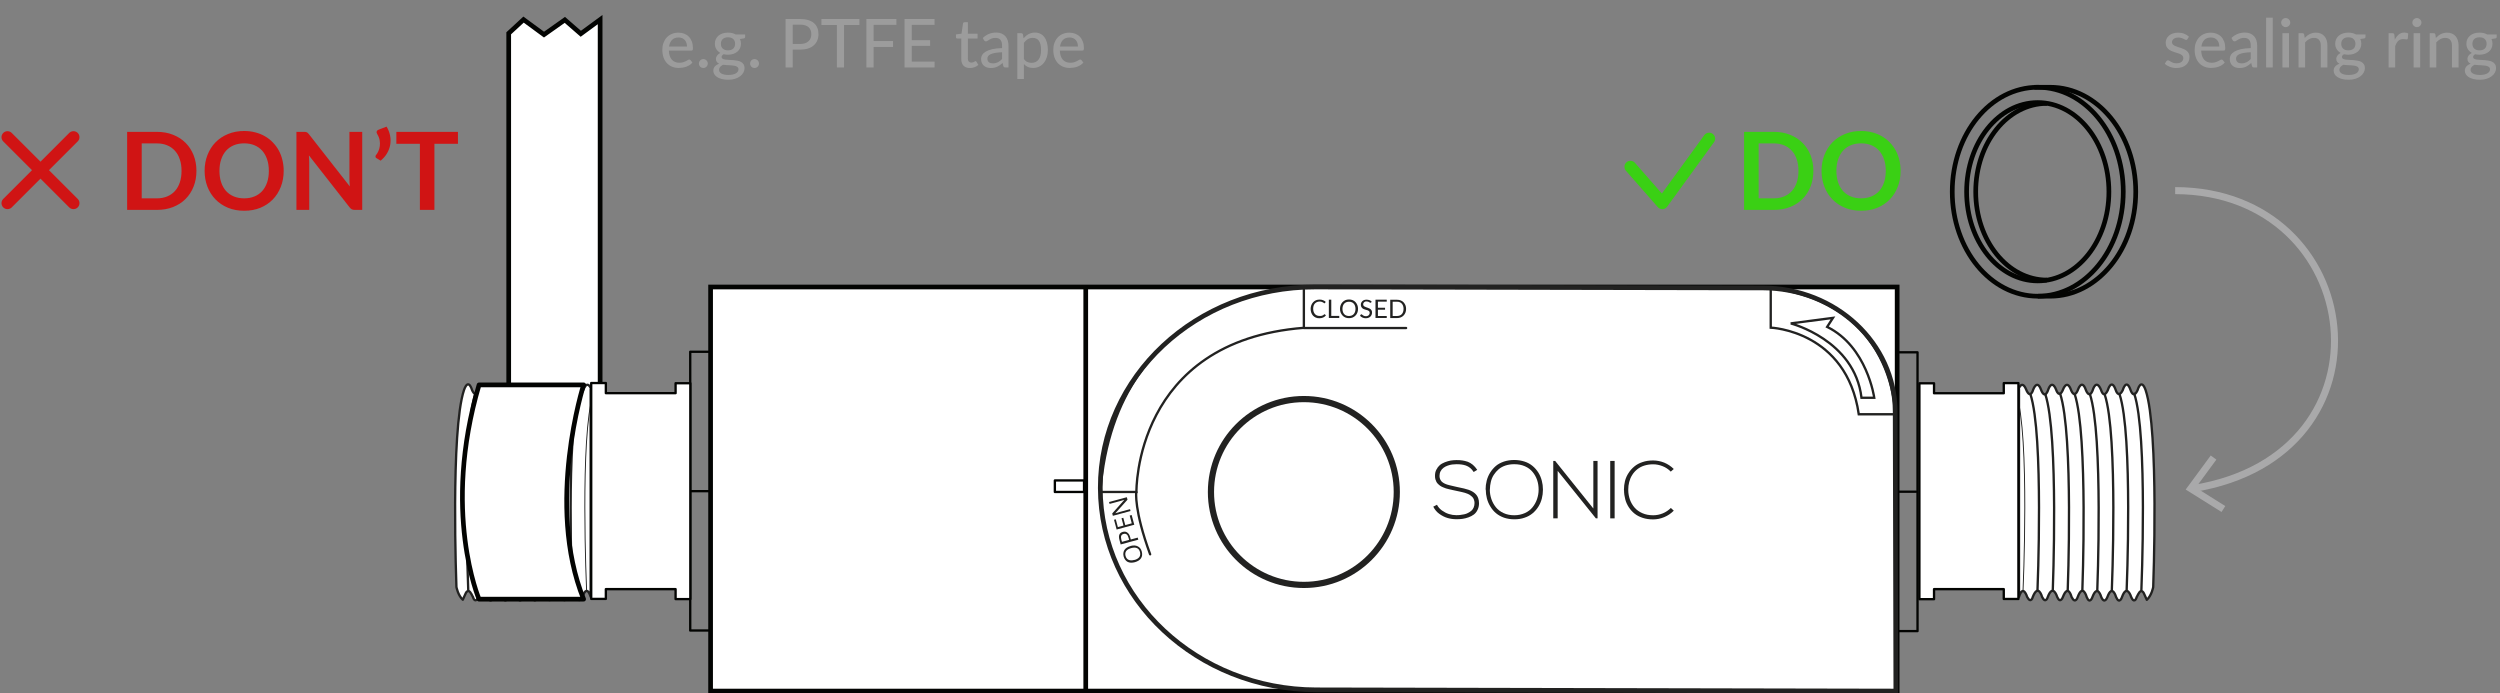 <svg width="667" height="185" viewBox="0 0 667 185" fill="none" xmlns="http://www.w3.org/2000/svg">
<rect x="0" y="0" width="667" height="185" fill="#808080" stroke="none"/>
<path d="M583.624 10.431C583.576 10.509 583.525 10.566 583.471 10.602C583.417 10.632 583.348 10.647 583.264 10.647C583.168 10.647 583.06 10.614 582.94 10.548C582.826 10.482 582.685 10.41 582.517 10.332C582.355 10.254 582.163 10.182 581.941 10.116C581.719 10.05 581.455 10.017 581.149 10.017C580.897 10.017 580.666 10.05 580.456 10.116C580.252 10.176 580.078 10.263 579.934 10.377C579.79 10.485 579.679 10.617 579.601 10.773C579.523 10.923 579.484 11.085 579.484 11.259C579.484 11.487 579.55 11.676 579.682 11.826C579.82 11.976 579.997 12.105 580.213 12.213C580.435 12.321 580.684 12.42 580.96 12.51C581.242 12.594 581.527 12.684 581.815 12.78C582.109 12.876 582.394 12.987 582.67 13.113C582.952 13.233 583.201 13.386 583.417 13.572C583.639 13.752 583.816 13.971 583.948 14.229C584.086 14.487 584.155 14.802 584.155 15.174C584.155 15.6 584.077 15.996 583.921 16.362C583.771 16.722 583.546 17.034 583.246 17.298C582.952 17.562 582.586 17.769 582.148 17.919C581.71 18.069 581.209 18.144 580.645 18.144C580.015 18.144 579.433 18.039 578.899 17.829C578.365 17.619 577.918 17.352 577.558 17.028L577.972 16.353C578.02 16.269 578.08 16.206 578.152 16.164C578.224 16.116 578.32 16.092 578.44 16.092C578.554 16.092 578.671 16.134 578.791 16.218C578.911 16.302 579.055 16.395 579.223 16.497C579.391 16.593 579.595 16.683 579.835 16.767C580.075 16.845 580.375 16.884 580.735 16.884C581.035 16.884 581.296 16.848 581.518 16.776C581.74 16.698 581.923 16.596 582.067 16.47C582.217 16.338 582.328 16.188 582.4 16.02C582.472 15.852 582.508 15.675 582.508 15.489C582.508 15.249 582.439 15.051 582.301 14.895C582.169 14.733 581.992 14.595 581.77 14.481C581.554 14.367 581.305 14.268 581.023 14.184C580.741 14.1 580.453 14.01 580.159 13.914C579.865 13.818 579.577 13.707 579.295 13.581C579.013 13.455 578.761 13.296 578.539 13.104C578.323 12.912 578.146 12.678 578.008 12.402C577.876 12.126 577.81 11.79 577.81 11.394C577.81 11.04 577.882 10.701 578.026 10.377C578.176 10.053 578.389 9.768 578.665 9.522C578.947 9.276 579.292 9.081 579.7 8.937C580.114 8.787 580.585 8.712 581.113 8.712C581.719 8.712 582.265 8.808 582.751 9C583.243 9.192 583.663 9.456 584.011 9.792L583.624 10.431ZM592.112 12.411C592.112 12.063 592.061 11.742 591.959 11.448C591.863 11.154 591.719 10.899 591.527 10.683C591.335 10.467 591.101 10.299 590.825 10.179C590.549 10.059 590.231 9.999 589.871 9.999C589.133 9.999 588.551 10.212 588.125 10.638C587.705 11.064 587.438 11.655 587.324 12.411H592.112ZM593.561 16.695C593.345 16.947 593.096 17.166 592.814 17.352C592.532 17.532 592.232 17.679 591.914 17.793C591.596 17.907 591.266 17.991 590.924 18.045C590.588 18.099 590.255 18.126 589.925 18.126C589.295 18.126 588.71 18.021 588.17 17.811C587.636 17.595 587.171 17.283 586.775 16.875C586.385 16.461 586.079 15.951 585.857 15.345C585.641 14.733 585.533 14.031 585.533 13.239C585.533 12.603 585.632 12.012 585.83 11.466C586.028 10.914 586.31 10.434 586.676 10.026C587.048 9.618 587.501 9.297 588.035 9.063C588.569 8.829 589.169 8.712 589.835 8.712C590.393 8.712 590.906 8.805 591.374 8.991C591.848 9.171 592.256 9.435 592.598 9.783C592.94 10.131 593.207 10.56 593.399 11.07C593.597 11.58 593.696 12.162 593.696 12.816C593.696 13.086 593.666 13.269 593.606 13.365C593.546 13.455 593.435 13.5 593.273 13.5H587.279C587.297 14.046 587.375 14.523 587.513 14.931C587.651 15.333 587.84 15.669 588.08 15.939C588.326 16.209 588.617 16.41 588.953 16.542C589.289 16.674 589.664 16.74 590.078 16.74C590.468 16.74 590.804 16.695 591.086 16.605C591.374 16.515 591.62 16.419 591.824 16.317C592.034 16.209 592.208 16.11 592.346 16.02C592.49 15.93 592.616 15.885 592.724 15.885C592.868 15.885 592.979 15.939 593.057 16.047L593.561 16.695ZM600.497 13.941C599.783 13.965 599.177 14.022 598.679 14.112C598.181 14.196 597.776 14.31 597.464 14.454C597.152 14.598 596.927 14.769 596.789 14.967C596.651 15.159 596.582 15.375 596.582 15.615C596.582 15.843 596.618 16.041 596.69 16.209C596.768 16.371 596.87 16.506 596.996 16.614C597.128 16.716 597.281 16.791 597.455 16.839C597.629 16.887 597.818 16.911 598.022 16.911C598.292 16.911 598.538 16.884 598.76 16.83C598.988 16.776 599.201 16.701 599.399 16.605C599.597 16.503 599.786 16.38 599.966 16.236C600.146 16.092 600.323 15.927 600.497 15.741V13.941ZM595.349 10.134C595.859 9.648 596.411 9.285 597.005 9.045C597.605 8.805 598.262 8.685 598.976 8.685C599.498 8.685 599.96 8.772 600.362 8.946C600.764 9.114 601.103 9.351 601.379 9.657C601.655 9.963 601.862 10.329 602 10.755C602.144 11.181 602.216 11.652 602.216 12.168V18H601.433C601.259 18 601.127 17.973 601.037 17.919C600.947 17.859 600.875 17.751 600.821 17.595L600.632 16.794C600.398 17.01 600.167 17.202 599.939 17.37C599.711 17.532 599.471 17.673 599.219 17.793C598.973 17.907 598.709 17.994 598.427 18.054C598.145 18.114 597.833 18.144 597.491 18.144C597.131 18.144 596.792 18.096 596.474 18C596.162 17.898 595.889 17.745 595.655 17.541C595.421 17.337 595.235 17.082 595.097 16.776C594.965 16.47 594.899 16.113 594.899 15.705C594.899 15.345 594.995 15 595.187 14.67C595.385 14.334 595.703 14.034 596.141 13.77C596.585 13.506 597.161 13.29 597.869 13.122C598.583 12.954 599.459 12.858 600.497 12.834V12.168C600.497 11.478 600.35 10.962 600.056 10.62C599.762 10.278 599.33 10.107 598.76 10.107C598.376 10.107 598.052 10.155 597.788 10.251C597.53 10.347 597.305 10.455 597.113 10.575C596.927 10.689 596.762 10.794 596.618 10.89C596.48 10.986 596.336 11.034 596.186 11.034C596.066 11.034 595.961 11.001 595.871 10.935C595.787 10.869 595.718 10.791 595.664 10.701L595.349 10.134ZM606.365 4.716V18H604.601V4.716H606.365ZM610.708 8.856V18H608.953V8.856H610.708ZM611.041 6.03C611.041 6.192 611.008 6.348 610.942 6.498C610.876 6.642 610.786 6.771 610.672 6.885C610.564 6.993 610.435 7.08 610.285 7.146C610.135 7.206 609.979 7.236 609.817 7.236C609.655 7.236 609.502 7.206 609.358 7.146C609.214 7.08 609.085 6.993 608.971 6.885C608.863 6.771 608.776 6.642 608.71 6.498C608.65 6.348 608.62 6.192 608.62 6.03C608.62 5.862 608.65 5.706 608.71 5.562C608.776 5.412 608.863 5.283 608.971 5.175C609.085 5.061 609.214 4.974 609.358 4.914C609.502 4.848 609.655 4.815 609.817 4.815C609.979 4.815 610.135 4.848 610.285 4.914C610.435 4.974 610.564 5.061 610.672 5.175C610.786 5.283 610.876 5.412 610.942 5.562C611.008 5.706 611.041 5.862 611.041 6.03ZM614.896 10.125C615.094 9.915 615.301 9.723 615.517 9.549C615.733 9.375 615.961 9.228 616.201 9.108C616.447 8.982 616.708 8.886 616.984 8.82C617.266 8.748 617.566 8.712 617.884 8.712C618.388 8.712 618.829 8.796 619.207 8.964C619.591 9.132 619.912 9.369 620.17 9.675C620.428 9.975 620.623 10.338 620.755 10.764C620.887 11.19 620.953 11.661 620.953 12.177V18H619.189V12.177C619.189 11.523 619.039 11.016 618.739 10.656C618.439 10.29 617.98 10.107 617.362 10.107C616.912 10.107 616.489 10.215 616.093 10.431C615.703 10.641 615.34 10.929 615.004 11.295V18H613.249V8.856H614.302C614.548 8.856 614.701 8.973 614.761 9.207L614.896 10.125ZM626.534 13.437C626.846 13.437 627.119 13.395 627.353 13.311C627.593 13.227 627.791 13.11 627.947 12.96C628.109 12.804 628.229 12.618 628.307 12.402C628.391 12.186 628.433 11.949 628.433 11.691C628.433 11.163 628.271 10.743 627.947 10.431C627.629 10.113 627.158 9.954 626.534 9.954C625.916 9.954 625.445 10.113 625.121 10.431C624.803 10.743 624.644 11.163 624.644 11.691C624.644 11.949 624.683 12.186 624.761 12.402C624.845 12.612 624.965 12.795 625.121 12.951C625.283 13.101 625.481 13.221 625.715 13.311C625.955 13.395 626.228 13.437 626.534 13.437ZM629.333 18.477C629.333 18.261 629.273 18.09 629.153 17.964C629.033 17.832 628.868 17.73 628.658 17.658C628.454 17.58 628.214 17.526 627.938 17.496C627.662 17.46 627.371 17.433 627.065 17.415C626.765 17.397 626.456 17.382 626.138 17.37C625.82 17.352 625.514 17.322 625.22 17.28C624.908 17.436 624.65 17.625 624.446 17.847C624.248 18.069 624.149 18.33 624.149 18.63C624.149 18.822 624.197 19.002 624.293 19.17C624.395 19.338 624.548 19.482 624.752 19.602C624.962 19.728 625.223 19.824 625.535 19.89C625.853 19.962 626.231 19.998 626.669 19.998C627.101 19.998 627.482 19.959 627.812 19.881C628.142 19.809 628.418 19.704 628.64 19.566C628.868 19.434 629.039 19.275 629.153 19.089C629.273 18.903 629.333 18.699 629.333 18.477ZM631.115 9.198V9.855C631.115 10.071 630.98 10.206 630.71 10.26L629.729 10.404C629.813 10.59 629.879 10.788 629.927 10.998C629.975 11.202 629.999 11.418 629.999 11.646C629.999 12.096 629.912 12.504 629.738 12.87C629.564 13.23 629.324 13.539 629.018 13.797C628.712 14.055 628.346 14.253 627.92 14.391C627.5 14.529 627.038 14.598 626.534 14.598C626.12 14.598 625.733 14.553 625.373 14.463C625.193 14.571 625.055 14.691 624.959 14.823C624.869 14.949 624.824 15.075 624.824 15.201C624.824 15.411 624.911 15.567 625.085 15.669C625.265 15.771 625.496 15.846 625.778 15.894C626.066 15.936 626.393 15.963 626.759 15.975C627.131 15.987 627.506 16.008 627.884 16.038C628.268 16.062 628.643 16.11 629.009 16.182C629.381 16.248 629.708 16.359 629.99 16.515C630.278 16.665 630.509 16.875 630.683 17.145C630.863 17.409 630.953 17.754 630.953 18.18C630.953 18.576 630.854 18.96 630.656 19.332C630.464 19.704 630.182 20.034 629.81 20.322C629.438 20.61 628.985 20.841 628.451 21.015C627.917 21.189 627.311 21.276 626.633 21.276C625.955 21.276 625.364 21.21 624.86 21.078C624.362 20.946 623.945 20.769 623.609 20.547C623.279 20.325 623.03 20.067 622.862 19.773C622.7 19.479 622.619 19.173 622.619 18.855C622.619 18.411 622.757 18.036 623.033 17.73C623.309 17.418 623.69 17.175 624.176 17.001C623.912 16.881 623.702 16.719 623.546 16.515C623.39 16.305 623.312 16.029 623.312 15.687C623.312 15.555 623.336 15.42 623.384 15.282C623.432 15.138 623.504 14.997 623.6 14.859C623.702 14.715 623.825 14.58 623.969 14.454C624.119 14.328 624.29 14.214 624.482 14.112C624.032 13.86 623.678 13.527 623.42 13.113C623.162 12.693 623.033 12.204 623.033 11.646C623.033 11.196 623.12 10.791 623.294 10.431C623.468 10.071 623.708 9.762 624.014 9.504C624.326 9.246 624.695 9.048 625.121 8.91C625.553 8.772 626.024 8.703 626.534 8.703C627.326 8.703 628.007 8.868 628.577 9.198H631.115ZM638.934 10.611C639.228 10.011 639.582 9.54 639.996 9.198C640.41 8.856 640.908 8.685 641.49 8.685C641.688 8.685 641.874 8.709 642.048 8.757C642.228 8.799 642.384 8.865 642.516 8.955L642.399 10.278C642.357 10.44 642.258 10.521 642.102 10.521C642.018 10.521 641.892 10.506 641.724 10.476C641.556 10.44 641.376 10.422 641.184 10.422C640.902 10.422 640.653 10.464 640.437 10.548C640.221 10.626 640.026 10.746 639.852 10.908C639.684 11.064 639.534 11.259 639.402 11.493C639.27 11.721 639.147 11.982 639.033 12.276V18H637.278V8.856H638.286C638.478 8.856 638.607 8.892 638.673 8.964C638.745 9.03 638.796 9.15 638.826 9.324L638.934 10.611ZM645.706 8.856V18H643.951V8.856H645.706ZM646.039 6.03C646.039 6.192 646.006 6.348 645.94 6.498C645.874 6.642 645.784 6.771 645.67 6.885C645.562 6.993 645.433 7.08 645.283 7.146C645.133 7.206 644.977 7.236 644.815 7.236C644.653 7.236 644.5 7.206 644.356 7.146C644.212 7.08 644.083 6.993 643.969 6.885C643.861 6.771 643.774 6.642 643.708 6.498C643.648 6.348 643.618 6.192 643.618 6.03C643.618 5.862 643.648 5.706 643.708 5.562C643.774 5.412 643.861 5.283 643.969 5.175C644.083 5.061 644.212 4.974 644.356 4.914C644.5 4.848 644.653 4.815 644.815 4.815C644.977 4.815 645.133 4.848 645.283 4.914C645.433 4.974 645.562 5.061 645.67 5.175C645.784 5.283 645.874 5.412 645.94 5.562C646.006 5.706 646.039 5.862 646.039 6.03ZM649.894 10.125C650.092 9.915 650.299 9.723 650.515 9.549C650.731 9.375 650.959 9.228 651.199 9.108C651.445 8.982 651.706 8.886 651.982 8.82C652.264 8.748 652.564 8.712 652.882 8.712C653.386 8.712 653.827 8.796 654.205 8.964C654.589 9.132 654.91 9.369 655.168 9.675C655.426 9.975 655.621 10.338 655.753 10.764C655.885 11.19 655.951 11.661 655.951 12.177V18H654.187V12.177C654.187 11.523 654.037 11.016 653.737 10.656C653.437 10.29 652.978 10.107 652.36 10.107C651.91 10.107 651.487 10.215 651.091 10.431C650.701 10.641 650.338 10.929 650.002 11.295V18H648.247V8.856H649.3C649.546 8.856 649.699 8.973 649.759 9.207L649.894 10.125ZM661.532 13.437C661.844 13.437 662.117 13.395 662.351 13.311C662.591 13.227 662.789 13.11 662.945 12.96C663.107 12.804 663.227 12.618 663.305 12.402C663.389 12.186 663.431 11.949 663.431 11.691C663.431 11.163 663.269 10.743 662.945 10.431C662.627 10.113 662.156 9.954 661.532 9.954C660.914 9.954 660.443 10.113 660.119 10.431C659.801 10.743 659.642 11.163 659.642 11.691C659.642 11.949 659.681 12.186 659.759 12.402C659.843 12.612 659.963 12.795 660.119 12.951C660.281 13.101 660.479 13.221 660.713 13.311C660.953 13.395 661.226 13.437 661.532 13.437ZM664.331 18.477C664.331 18.261 664.271 18.09 664.151 17.964C664.031 17.832 663.866 17.73 663.656 17.658C663.452 17.58 663.212 17.526 662.936 17.496C662.66 17.46 662.369 17.433 662.063 17.415C661.763 17.397 661.454 17.382 661.136 17.37C660.818 17.352 660.512 17.322 660.218 17.28C659.906 17.436 659.648 17.625 659.444 17.847C659.246 18.069 659.147 18.33 659.147 18.63C659.147 18.822 659.195 19.002 659.291 19.17C659.393 19.338 659.546 19.482 659.75 19.602C659.96 19.728 660.221 19.824 660.533 19.89C660.851 19.962 661.229 19.998 661.667 19.998C662.099 19.998 662.48 19.959 662.81 19.881C663.14 19.809 663.416 19.704 663.638 19.566C663.866 19.434 664.037 19.275 664.151 19.089C664.271 18.903 664.331 18.699 664.331 18.477ZM666.113 9.198V9.855C666.113 10.071 665.978 10.206 665.708 10.26L664.727 10.404C664.811 10.59 664.877 10.788 664.925 10.998C664.973 11.202 664.997 11.418 664.997 11.646C664.997 12.096 664.91 12.504 664.736 12.87C664.562 13.23 664.322 13.539 664.016 13.797C663.71 14.055 663.344 14.253 662.918 14.391C662.498 14.529 662.036 14.598 661.532 14.598C661.118 14.598 660.731 14.553 660.371 14.463C660.191 14.571 660.053 14.691 659.957 14.823C659.867 14.949 659.822 15.075 659.822 15.201C659.822 15.411 659.909 15.567 660.083 15.669C660.263 15.771 660.494 15.846 660.776 15.894C661.064 15.936 661.391 15.963 661.757 15.975C662.129 15.987 662.504 16.008 662.882 16.038C663.266 16.062 663.641 16.11 664.007 16.182C664.379 16.248 664.706 16.359 664.988 16.515C665.276 16.665 665.507 16.875 665.681 17.145C665.861 17.409 665.951 17.754 665.951 18.18C665.951 18.576 665.852 18.96 665.654 19.332C665.462 19.704 665.18 20.034 664.808 20.322C664.436 20.61 663.983 20.841 663.449 21.015C662.915 21.189 662.309 21.276 661.631 21.276C660.953 21.276 660.362 21.21 659.858 21.078C659.36 20.946 658.943 20.769 658.607 20.547C658.277 20.325 658.028 20.067 657.86 19.773C657.698 19.479 657.617 19.173 657.617 18.855C657.617 18.411 657.755 18.036 658.031 17.73C658.307 17.418 658.688 17.175 659.174 17.001C658.91 16.881 658.7 16.719 658.544 16.515C658.388 16.305 658.31 16.029 658.31 15.687C658.31 15.555 658.334 15.42 658.382 15.282C658.43 15.138 658.502 14.997 658.598 14.859C658.7 14.715 658.823 14.58 658.967 14.454C659.117 14.328 659.288 14.214 659.48 14.112C659.03 13.86 658.676 13.527 658.418 13.113C658.16 12.693 658.031 12.204 658.031 11.646C658.031 11.196 658.118 10.791 658.292 10.431C658.466 10.071 658.706 9.762 659.012 9.504C659.324 9.246 659.693 9.048 660.119 8.91C660.551 8.772 661.022 8.703 661.532 8.703C662.324 8.703 663.005 8.868 663.575 9.198H666.113Z" fill="#9C9C9C"/>
<g clip-path="url(#clip0_871_30002)">
<path d="M160.113 5.229L154.955 9.01L150.697 5.304L145.138 9.235L139.679 5.229L135.723 8.885V109.351H160.113V5.229Z" fill="white" stroke="#030402" stroke-width="1.252" stroke-miterlimit="10"/>
<path d="M189.586 93.852H184.152V168.225H189.586V93.852Z" stroke="#030402" stroke-width="0.626" stroke-linecap="round" stroke-linejoin="round"/>
<path d="M511.594 94H506.16V168.373H511.594V94Z" stroke="#030402" stroke-width="0.626" stroke-linecap="round" stroke-linejoin="round"/>
<path d="M184.152 131.037H189.586" stroke="#030402" stroke-width="0.626" stroke-linecap="round" stroke-linejoin="round"/>
<path d="M505.812 131.188H511.247" stroke="#030402" stroke-width="0.626" stroke-linecap="round" stroke-linejoin="round"/>
<path d="M157.584 103.841V159.233C156.482 155.677 155.405 159.233 155.405 159.233C154.378 161.161 153.902 159.233 153.902 159.233C152.425 155.527 151.423 159.233 151.423 159.233C150.447 161.211 149.896 159.233 149.896 159.233C148.493 155.552 147.392 159.233 147.392 159.233C146.54 161.186 145.864 159.233 145.864 159.233C144.462 155.627 143.56 159.233 143.56 159.233C142.534 161.337 141.908 159.233 141.908 159.233C140.53 155.552 139.529 159.233 139.529 159.233C138.677 161.387 137.976 159.233 137.976 159.233C136.624 155.702 135.647 159.233 135.647 159.233C134.721 161.412 133.969 159.183 133.969 159.183C132.667 155.727 131.691 159.233 131.691 159.233C130.764 161.412 130.088 159.233 130.088 159.233C128.761 155.627 127.659 159.233 127.659 159.233C126.933 160.986 126.357 159.834 126.207 159.383C126.207 159.383 126.207 159.433 126.257 159.433L126.207 159.358V159.283C126.207 159.283 126.207 159.283 126.207 159.333C126.131 159.158 126.006 158.933 125.781 158.507C124.829 156.679 124.178 158.457 124.178 158.457L123.477 160.009C122.175 158.832 121.774 156.604 121.774 156.604C121.774 156.604 120.172 114.859 123.803 104.042C125.005 100.661 125.931 104.042 125.931 104.042C127.058 106.546 127.809 104.042 127.809 104.042C128.961 100.736 129.888 104.042 129.888 104.042C131.065 106.42 131.766 104.042 131.766 104.042C132.918 100.736 133.869 104.042 133.869 104.042C135.021 106.521 135.672 104.042 135.672 104.042C136.999 100.836 137.901 104.042 137.901 104.042C138.827 106.546 139.729 104.042 139.729 104.042C140.831 100.836 141.883 104.042 141.883 104.042C142.859 106.42 143.686 104.042 143.686 104.042C144.837 100.911 145.889 104.042 145.889 104.042C146.891 106.32 147.642 104.042 147.642 104.042C148.869 100.886 149.821 104.042 149.821 104.042C149.821 104.042 150.647 106.746 151.724 103.891C152.776 101.062 153.802 103.941 153.802 103.941C153.802 103.941 154.528 106.646 155.68 103.891C156.807 101.112 157.759 103.891 157.759 103.891L157.584 103.841Z" fill="white" stroke="#222221" stroke-width="0.626" stroke-linecap="round" stroke-linejoin="round"/>
<path d="M132.817 157.631C132.817 157.631 131.089 116.037 134.72 105.219" stroke="#222221" stroke-width="0.626" stroke-linecap="round" stroke-linejoin="round"/>
<path d="M128.86 157.531C128.86 157.531 127.132 115.937 130.763 105.119" stroke="#222221" stroke-width="0.626" stroke-linecap="round" stroke-linejoin="round"/>
<path d="M124.928 157.431C124.928 157.431 123.201 115.837 126.832 105.02" stroke="#222221" stroke-width="0.626" stroke-linecap="round" stroke-linejoin="round"/>
<path d="M136.725 157.631C136.725 157.631 135.072 115.962 138.703 105.119" stroke="#222221" stroke-width="0.626" stroke-linecap="round" stroke-linejoin="round"/>
<path d="M140.681 157.556C140.681 157.556 139.103 115.937 142.734 105.094" stroke="#222221" stroke-width="0.626" stroke-linecap="round" stroke-linejoin="round"/>
<path d="M144.589 157.632C144.589 157.632 142.986 115.863 146.617 105.02" stroke="#222221" stroke-width="0.626" stroke-linecap="round" stroke-linejoin="round"/>
<path d="M148.567 157.581C148.567 157.581 146.939 115.962 150.57 105.119" stroke="#222221" stroke-width="0.626" stroke-linecap="round" stroke-linejoin="round"/>
<path d="M152.651 157.581C152.651 157.581 150.923 115.937 154.554 105.094" stroke="#222221" stroke-width="0.626" stroke-linecap="round" stroke-linejoin="round"/>
<path d="M156.508 157.657C156.508 157.657 154.655 116.013 158.286 105.17" stroke="#222221" stroke-width="0.25" stroke-linecap="round" stroke-linejoin="round"/>
<path d="M184.178 102.24V159.835H180.247V157.181H161.641V159.785H157.734V102.189H161.641V104.894H180.247V102.24H184.178Z" fill="white" stroke="#030402" stroke-width="0.626" stroke-linecap="round" stroke-linejoin="round"/>
<path d="M538.666 103.869V159.26C539.767 155.704 540.844 159.26 540.844 159.26C541.871 161.189 542.347 159.26 542.347 159.26C543.824 155.554 544.826 159.26 544.826 159.26C545.802 161.239 546.353 159.26 546.353 159.26C547.756 155.579 548.857 159.26 548.857 159.26C549.709 161.214 550.385 159.26 550.385 159.26C551.787 155.654 552.689 159.26 552.689 159.26C553.715 161.364 554.342 159.26 554.342 159.26C555.719 155.579 556.72 159.26 556.72 159.26C557.572 161.414 558.273 159.26 558.273 159.26C559.625 155.73 560.602 159.26 560.602 159.26C561.528 161.439 562.28 159.21 562.28 159.21C563.582 155.755 564.558 159.26 564.558 159.26C565.485 161.439 566.161 159.26 566.161 159.26C567.488 155.654 568.59 159.26 568.59 159.26C569.316 161.013 569.892 159.861 570.043 159.411C570.043 159.411 570.043 159.461 569.992 159.461L570.043 159.386V159.31C570.043 159.31 570.043 159.31 570.043 159.361C570.118 159.185 570.243 158.96 570.468 158.534C571.42 156.706 572.071 158.484 572.071 158.484L572.772 160.037C574.074 158.86 574.475 156.631 574.475 156.631C574.475 156.631 576.078 114.887 572.447 104.069C571.245 100.688 570.318 104.069 570.318 104.069C569.191 106.573 568.44 104.069 568.44 104.069C567.288 100.763 566.361 104.069 566.361 104.069C565.184 106.448 564.483 104.069 564.483 104.069C563.331 100.763 562.38 104.069 562.38 104.069C561.228 106.548 560.577 104.069 560.577 104.069C559.25 100.864 558.348 104.069 558.348 104.069C557.422 106.573 556.52 104.069 556.52 104.069C555.418 100.864 554.367 104.069 554.367 104.069C553.39 106.448 552.564 104.069 552.564 104.069C551.412 100.939 550.36 104.069 550.36 104.069C549.358 106.348 548.607 104.069 548.607 104.069C547.38 100.914 546.428 104.069 546.428 104.069C546.428 104.069 545.602 106.773 544.525 103.919C543.474 101.089 542.447 103.969 542.447 103.969C542.447 103.969 541.721 106.673 540.569 103.919C539.442 101.139 538.49 103.919 538.49 103.919L538.666 103.869Z" fill="white" stroke="#222221" stroke-width="0.626" stroke-linecap="round" stroke-linejoin="round"/>
<path d="M563.43 157.631C563.43 157.631 565.158 116.037 561.527 105.219" stroke="#222221" stroke-width="0.626" stroke-linecap="round" stroke-linejoin="round"/>
<path d="M567.388 157.556C567.388 157.556 569.115 115.962 565.484 105.145" stroke="#222221" stroke-width="0.626" stroke-linecap="round" stroke-linejoin="round"/>
<path d="M571.319 157.455C571.319 157.455 573.047 115.861 569.416 105.043" stroke="#222221" stroke-width="0.626" stroke-linecap="round" stroke-linejoin="round"/>
<path d="M559.551 157.631C559.551 157.631 561.203 115.962 557.572 105.119" stroke="#222221" stroke-width="0.626" stroke-linecap="round" stroke-linejoin="round"/>
<path d="M555.569 157.581C555.569 157.581 557.147 115.962 553.516 105.119" stroke="#222221" stroke-width="0.626" stroke-linecap="round" stroke-linejoin="round"/>
<path d="M551.663 157.632C551.663 157.632 553.266 115.863 549.635 105.02" stroke="#222221" stroke-width="0.626" stroke-linecap="round" stroke-linejoin="round"/>
<path d="M547.679 157.606C547.679 157.606 549.307 115.988 545.676 105.145" stroke="#222221" stroke-width="0.626" stroke-linecap="round" stroke-linejoin="round"/>
<path d="M543.598 157.606C543.598 157.606 545.326 115.962 541.695 105.119" stroke="#222221" stroke-width="0.626" stroke-linecap="round" stroke-linejoin="round"/>
<path d="M539.743 157.682C539.743 157.682 541.596 116.038 537.965 105.195" stroke="#222221" stroke-width="0.25" stroke-linecap="round" stroke-linejoin="round"/>
<path d="M512.096 102.265V159.86H516.002V157.181H534.608V159.81H538.514V102.215H534.608V104.919H516.002V102.265H512.096Z" fill="white" stroke="#030402" stroke-width="0.626" stroke-linecap="round" stroke-linejoin="round"/>
<path d="M506.161 76.572H189.586V184.376H506.161V76.572Z" fill="white" stroke="#030402" stroke-width="1.252" stroke-miterlimit="10"/>
<path d="M289.676 76.572V184.376" stroke="#030402" stroke-width="1.252" stroke-miterlimit="10"/>
<path d="M289.225 128.184H281.438V131.264H289.225V128.184Z" stroke="#030402" stroke-width="0.626" stroke-linecap="round" stroke-linejoin="round"/>
<path d="M505.633 109.776L505.809 184.374L351.177 184.049C319.425 183.974 293.632 159.859 293.557 130.184C293.482 100.51 319.174 76.495 350.927 76.57L470.35 76.821C489.782 76.871 505.583 91.62 505.633 109.801V109.776Z" fill="white" stroke="#222221" stroke-width="1.252" stroke-miterlimit="10"/>
<path d="M472.432 76.871V87.414C472.432 87.414 492.69 88.215 495.921 110.527H505.637C505.637 110.527 505.637 80.803 472.432 76.871Z" stroke="#222221" stroke-width="0.626" stroke-miterlimit="10"/>
<path d="M477.765 86.288C477.765 86.288 494.819 90.645 496.647 106.121H500.052C500.052 106.121 498.149 92.448 487.481 87.215L489.034 84.811L477.74 86.288H477.765Z" stroke="#222221" stroke-width="0.626" stroke-miterlimit="10"/>
<path d="M293.582 131.263H303.198C303.198 131.263 302.471 90.996 347.872 87.465V76.572C347.296 76.672 297.663 77.599 293.557 131.263H293.582Z" stroke="#222221" stroke-width="0.626" stroke-miterlimit="10"/>
<path d="M347.873 156.055C361.565 156.055 372.664 144.955 372.664 131.264C372.664 117.572 361.565 106.473 347.873 106.473C334.181 106.473 323.082 117.572 323.082 131.264C323.082 144.955 334.181 156.055 347.873 156.055Z" stroke="#222221" stroke-width="1.653" stroke-miterlimit="10"/>
<path d="M382.357 135.196L383.384 134.67C383.685 135.271 384.135 135.772 384.711 136.197C385.312 136.623 385.938 136.949 386.589 137.149C387.241 137.349 387.892 137.449 388.543 137.449C388.868 137.449 389.219 137.449 389.544 137.399C389.87 137.349 390.22 137.299 390.621 137.224C391.022 137.149 391.347 137.024 391.673 136.848C391.973 136.698 392.274 136.498 392.549 136.272C392.825 136.047 393.025 135.747 393.175 135.396C393.326 135.045 393.401 134.645 393.401 134.219C393.401 133.969 393.376 133.743 393.301 133.518C393.25 133.292 393.175 133.117 393.075 132.942C392.975 132.767 392.85 132.616 392.675 132.466C392.499 132.316 392.324 132.191 392.174 132.065C392.023 131.94 391.798 131.865 391.548 131.74C391.272 131.64 391.047 131.565 390.846 131.489C390.646 131.414 390.396 131.364 390.07 131.289C389.745 131.214 389.469 131.164 389.294 131.114C389.094 131.064 388.818 131.014 388.468 130.939C388.067 130.838 387.741 130.788 387.541 130.738C387.316 130.688 387.04 130.638 386.665 130.538C386.289 130.463 385.988 130.388 385.788 130.313C385.563 130.237 385.312 130.137 385.012 130.012C384.711 129.887 384.461 129.762 384.286 129.636C384.11 129.511 383.91 129.361 383.71 129.161C383.509 128.985 383.359 128.785 383.234 128.56C383.134 128.359 383.034 128.109 382.958 127.858C382.883 127.583 382.858 127.308 382.858 127.007V126.907C382.858 126.331 382.958 125.805 383.209 125.329C383.459 124.828 383.76 124.428 384.135 124.102C384.511 123.777 384.987 123.526 385.488 123.326C386.013 123.126 386.514 122.975 387.04 122.875C387.541 122.8 388.067 122.75 388.593 122.75C389.194 122.75 389.72 122.775 390.17 122.85C390.621 122.925 391.097 123.025 391.598 123.201C392.074 123.376 392.524 123.651 392.95 124.002C393.376 124.353 393.751 124.803 394.127 125.354L393.175 125.93C392.925 125.505 392.599 125.154 392.249 124.853C391.898 124.553 391.498 124.353 391.097 124.202C390.671 124.052 390.271 123.977 389.895 123.927C389.519 123.877 389.094 123.852 388.593 123.852C388.217 123.852 387.816 123.877 387.441 123.927C387.065 123.977 386.64 124.077 386.239 124.227C385.813 124.378 385.438 124.578 385.137 124.803C384.811 125.029 384.561 125.329 384.361 125.705C384.16 126.081 384.06 126.506 384.06 126.982C384.06 127.257 384.11 127.508 384.185 127.733C384.261 127.959 384.386 128.159 384.511 128.334C384.636 128.51 384.837 128.66 385.062 128.81C385.312 128.96 385.538 129.086 385.763 129.161C385.988 129.261 386.264 129.336 386.64 129.436C387.015 129.511 387.316 129.586 387.591 129.661C387.867 129.712 388.217 129.812 388.668 129.912C390.17 130.212 391.247 130.463 391.848 130.688C393.175 131.164 394.027 131.915 394.377 132.892C394.528 133.318 394.603 133.768 394.603 134.294C394.603 134.945 394.452 135.546 394.202 136.047C393.952 136.573 393.626 136.974 393.225 137.274C392.825 137.575 392.349 137.825 391.798 138.025C391.247 138.226 390.721 138.351 390.22 138.426C389.695 138.501 389.169 138.526 388.618 138.526C387.791 138.526 386.99 138.426 386.214 138.201C385.438 137.975 384.711 137.6 384.01 137.099C383.309 136.598 382.783 135.947 382.407 135.196H382.357Z" fill="#222221"/>
<path d="M396.355 130.636C396.355 129.809 396.456 129.008 396.656 128.232C396.856 127.456 397.157 126.754 397.582 126.078C398.008 125.402 398.509 124.826 399.085 124.325C399.661 123.824 400.387 123.449 401.239 123.148C402.065 122.873 402.991 122.723 403.993 122.723C404.995 122.723 405.896 122.873 406.748 123.148C407.599 123.424 408.3 123.824 408.901 124.325C409.502 124.826 410.003 125.402 410.429 126.078C410.855 126.754 411.155 127.481 411.355 128.257C411.556 129.008 411.656 129.784 411.656 130.586V130.661C411.656 131.487 411.556 132.263 411.355 133.04C411.155 133.791 410.855 134.517 410.429 135.193C410.003 135.869 409.502 136.445 408.901 136.946C408.3 137.447 407.599 137.848 406.748 138.123C405.921 138.424 404.995 138.549 404.018 138.549C403.042 138.549 402.115 138.399 401.289 138.123C400.437 137.823 399.736 137.422 399.135 136.921C398.534 136.42 398.033 135.819 397.633 135.143C397.207 134.467 396.906 133.741 396.706 132.99C396.506 132.213 396.406 131.437 396.406 130.611L396.355 130.636ZM397.482 130.636C397.482 131.512 397.633 132.364 397.908 133.165C398.184 133.966 398.584 134.692 399.11 135.344C399.636 135.995 400.312 136.495 401.163 136.896C401.99 137.272 402.941 137.472 403.993 137.472C405.045 137.472 405.971 137.272 406.823 136.896C407.674 136.521 408.35 135.995 408.876 135.344C409.402 134.692 409.803 133.966 410.078 133.165C410.354 132.364 410.504 131.512 410.504 130.636C410.504 129.759 410.379 128.883 410.103 128.082C409.828 127.28 409.427 126.554 408.901 125.928C408.375 125.277 407.699 124.776 406.848 124.4C405.996 124.025 405.07 123.85 403.993 123.85C403.142 123.85 402.365 123.975 401.664 124.2C400.938 124.451 400.337 124.776 399.836 125.202C399.335 125.627 398.91 126.128 398.534 126.704C398.158 127.28 397.908 127.906 397.758 128.557C397.608 129.208 397.507 129.859 397.507 130.561V130.636H397.482Z" fill="#222221"/>
<path d="M414.41 138.298V122.973H414.911L425.103 135.669V122.973H426.23V138.298H425.779L415.587 125.627V138.298H414.41Z" fill="#222221"/>
<path d="M429.607 138.3V122.975H430.784V138.3H429.607Z" fill="#222221"/>
<path d="M433.266 130.738V130.663C433.266 129.861 433.366 129.085 433.541 128.359C433.741 127.582 434.042 126.881 434.493 126.205C434.918 125.529 435.444 124.953 436.045 124.452C436.646 123.951 437.372 123.551 438.249 123.275C439.1 122.975 440.052 122.85 441.054 122.85C442.055 122.85 443.057 123.05 444.008 123.426C444.96 123.826 445.811 124.377 446.563 125.128L445.761 125.83C445.135 125.178 444.409 124.703 443.583 124.377C442.756 124.052 441.93 123.876 441.054 123.876C440.177 123.876 439.401 124.002 438.675 124.227C437.948 124.452 437.322 124.803 436.796 125.229C436.271 125.654 435.82 126.155 435.469 126.731C435.094 127.307 434.843 127.933 434.668 128.609C434.493 129.26 434.418 129.936 434.418 130.663V130.738C434.418 131.639 434.593 132.516 434.868 133.317C435.169 134.118 435.569 134.819 436.12 135.445C436.671 136.072 437.347 136.547 438.199 136.923C439.05 137.299 440.002 137.474 441.079 137.474C441.955 137.474 442.806 137.299 443.608 136.973C444.409 136.647 445.16 136.147 445.786 135.521L446.563 136.247C445.811 136.998 444.985 137.574 444.008 137.975C443.032 138.375 442.055 138.576 441.054 138.576C440.052 138.576 439.15 138.45 438.299 138.175C437.448 137.9 436.721 137.524 436.12 137.048C435.519 136.572 434.993 135.996 434.568 135.345C434.142 134.694 433.817 133.993 433.616 133.217C433.416 132.441 433.291 131.664 433.291 130.813L433.266 130.738Z" fill="#222221"/>
<path d="M347.875 87.516H375.145" stroke="#222221" stroke-width="0.626" stroke-linecap="round" stroke-linejoin="round"/>
<path d="M303.151 131.262C303.151 131.262 302.525 136.07 306.857 147.889" stroke="#222221" stroke-width="0.626" stroke-linecap="round" stroke-linejoin="round"/>
<path d="M353.407 83.834C353.407 83.834 353.482 83.834 353.507 83.884L353.758 84.16C353.557 84.385 353.307 84.585 353.031 84.711C352.756 84.836 352.405 84.911 352.005 84.911C351.654 84.911 351.329 84.861 351.053 84.736C350.778 84.611 350.527 84.435 350.327 84.235C350.127 84.01 349.976 83.759 349.851 83.433C349.751 83.133 349.676 82.782 349.676 82.432C349.676 82.081 349.726 81.731 349.851 81.43C349.976 81.13 350.127 80.854 350.352 80.629C350.577 80.403 350.803 80.228 351.103 80.103C351.404 79.978 351.729 79.928 352.08 79.928C352.43 79.928 352.731 79.978 353.006 80.103C353.282 80.203 353.507 80.353 353.707 80.554L353.482 80.854C353.482 80.854 353.457 80.904 353.432 80.904C353.407 80.904 353.382 80.904 353.332 80.904C353.282 80.904 353.232 80.904 353.182 80.829C353.132 80.754 353.056 80.729 352.956 80.679C352.856 80.629 352.731 80.579 352.606 80.529C352.455 80.479 352.28 80.454 352.08 80.454C351.829 80.454 351.604 80.504 351.379 80.579C351.178 80.679 350.978 80.804 350.828 80.954C350.677 81.13 350.552 81.33 350.477 81.555C350.402 81.806 350.352 82.056 350.352 82.357C350.352 82.657 350.402 82.933 350.477 83.183C350.577 83.409 350.677 83.634 350.828 83.784C350.978 83.959 351.153 84.085 351.354 84.16C351.554 84.26 351.779 84.285 352.03 84.285C352.18 84.285 352.305 84.285 352.43 84.285C352.556 84.285 352.656 84.235 352.756 84.21C352.856 84.185 352.956 84.135 353.031 84.085C353.106 84.034 353.207 83.959 353.282 83.884C353.332 83.859 353.357 83.834 353.407 83.834Z" fill="#222221"/>
<path d="M357.315 84.283V84.834H354.535V79.951H355.186V84.283H357.29H357.315Z" fill="#222221"/>
<path d="M362.322 82.406C362.322 82.782 362.272 83.108 362.146 83.408C362.021 83.709 361.871 83.984 361.646 84.184C361.445 84.41 361.17 84.585 360.894 84.71C360.594 84.835 360.268 84.886 359.918 84.886C359.567 84.886 359.242 84.835 358.941 84.71C358.641 84.585 358.39 84.41 358.19 84.184C357.989 83.959 357.814 83.709 357.689 83.408C357.564 83.108 357.514 82.757 357.514 82.406C357.514 82.056 357.564 81.705 357.689 81.405C357.814 81.104 357.964 80.829 358.19 80.603C358.415 80.378 358.666 80.203 358.941 80.078C359.216 79.952 359.567 79.902 359.918 79.902C360.268 79.902 360.594 79.952 360.894 80.078C361.195 80.203 361.445 80.378 361.646 80.603C361.846 80.829 362.021 81.079 362.146 81.405C362.272 81.705 362.322 82.056 362.322 82.406ZM361.646 82.406C361.646 82.106 361.595 81.831 361.52 81.605C361.445 81.38 361.32 81.154 361.17 81.004C361.019 80.829 360.844 80.704 360.619 80.629C360.419 80.528 360.168 80.503 359.893 80.503C359.617 80.503 359.392 80.553 359.191 80.629C358.991 80.704 358.791 80.854 358.641 81.004C358.49 81.18 358.365 81.38 358.29 81.605C358.215 81.856 358.165 82.106 358.165 82.406C358.165 82.707 358.215 82.982 358.29 83.208C358.365 83.458 358.49 83.659 358.641 83.809C358.791 83.984 358.966 84.109 359.191 84.184C359.417 84.26 359.642 84.31 359.893 84.31C360.143 84.31 360.393 84.26 360.619 84.184C360.844 84.084 361.019 83.984 361.17 83.809C361.32 83.633 361.445 83.433 361.52 83.208C361.595 82.982 361.646 82.707 361.646 82.406Z" fill="#222221"/>
<path d="M365.779 80.702C365.779 80.702 365.729 80.752 365.704 80.778C365.679 80.803 365.654 80.778 365.604 80.778C365.579 80.778 365.529 80.778 365.479 80.728C365.429 80.702 365.354 80.652 365.279 80.602C365.204 80.552 365.103 80.502 365.003 80.477C364.903 80.452 364.753 80.427 364.603 80.427C364.452 80.427 364.327 80.427 364.202 80.477C364.102 80.527 364.002 80.577 363.926 80.652C363.851 80.728 363.801 80.803 363.751 80.903C363.701 81.003 363.701 81.103 363.701 81.203C363.701 81.329 363.726 81.454 363.801 81.554C363.876 81.654 363.951 81.729 364.077 81.779C364.202 81.829 364.302 81.904 364.452 81.954C364.603 82.005 364.728 82.055 364.878 82.105C365.028 82.155 365.178 82.205 365.304 82.28C365.454 82.33 365.579 82.43 365.679 82.505C365.779 82.606 365.88 82.706 365.955 82.856C366.03 83.006 366.055 83.156 366.055 83.357C366.055 83.582 366.03 83.782 365.955 83.958C365.88 84.133 365.779 84.308 365.629 84.459C365.479 84.584 365.329 84.709 365.103 84.784C364.903 84.859 364.678 84.909 364.402 84.909C364.077 84.909 363.801 84.859 363.526 84.734C363.25 84.609 363.05 84.459 362.85 84.258L363.05 83.933C363.05 83.933 363.1 83.883 363.125 83.858C363.15 83.858 363.175 83.858 363.225 83.858C363.25 83.858 363.3 83.858 363.325 83.883C363.35 83.883 363.401 83.933 363.451 83.983C363.501 84.008 363.551 84.058 363.626 84.108C363.676 84.158 363.751 84.183 363.826 84.233C363.901 84.283 364.002 84.308 364.102 84.333C364.202 84.333 364.302 84.359 364.427 84.359C364.577 84.359 364.728 84.359 364.853 84.283C364.978 84.233 365.078 84.183 365.153 84.108C365.229 84.033 365.304 83.933 365.354 83.833C365.404 83.732 365.429 83.607 365.429 83.457C365.429 83.307 365.404 83.181 365.329 83.106C365.254 83.006 365.178 82.931 365.053 82.881C364.953 82.806 364.828 82.756 364.678 82.731C364.527 82.706 364.402 82.631 364.252 82.606C364.102 82.555 363.951 82.505 363.826 82.455C363.676 82.405 363.551 82.305 363.451 82.205C363.35 82.105 363.25 81.98 363.175 81.829C363.1 81.679 363.075 81.504 363.075 81.278C363.075 81.103 363.1 80.928 363.175 80.778C363.25 80.627 363.35 80.477 363.476 80.352C363.601 80.227 363.751 80.126 363.951 80.051C364.152 79.976 364.352 79.951 364.603 79.951C364.878 79.951 365.128 80.001 365.354 80.076C365.579 80.151 365.779 80.277 365.955 80.452L365.805 80.752L365.779 80.702Z" fill="#222221"/>
<path d="M369.985 84.31V84.836H366.98V79.953H369.985V80.479H367.632V82.107H369.535V82.633H367.632V84.31H369.985Z" fill="#222221"/>
<path d="M375.144 82.406C375.144 82.781 375.094 83.107 374.969 83.407C374.844 83.708 374.693 83.958 374.468 84.183C374.268 84.409 373.992 84.559 373.717 84.684C373.416 84.81 373.091 84.86 372.74 84.86H370.912V79.977H372.74C373.091 79.977 373.416 80.027 373.717 80.152C374.017 80.277 374.268 80.427 374.468 80.653C374.668 80.878 374.844 81.129 374.969 81.429C375.094 81.73 375.144 82.055 375.144 82.431V82.406ZM374.468 82.406C374.468 82.105 374.418 81.83 374.343 81.604C374.268 81.379 374.142 81.179 373.992 81.003C373.842 80.828 373.667 80.703 373.441 80.628C373.241 80.528 372.991 80.502 372.715 80.502H371.563V84.309H372.715C372.991 84.309 373.216 84.259 373.441 84.183C373.667 84.108 373.842 83.983 373.992 83.808C374.142 83.658 374.268 83.457 374.343 83.207C374.418 82.981 374.468 82.706 374.468 82.406Z" fill="#222221"/>
<path d="M301.62 145.661C302.372 145.46 303.023 145.485 303.549 145.761C304.074 146.011 304.45 146.487 304.625 147.163C304.801 147.864 304.751 148.44 304.425 148.941C304.099 149.442 303.549 149.768 302.797 149.993C302.021 150.193 301.395 150.168 300.869 149.918C300.343 149.642 299.993 149.167 299.792 148.49C299.617 147.814 299.692 147.238 299.993 146.738C300.318 146.237 300.869 145.886 301.62 145.686V145.661ZM302.647 149.417C303.273 149.242 303.724 148.966 303.974 148.616C304.225 148.265 304.275 147.814 304.15 147.288C303.999 146.763 303.749 146.412 303.348 146.237C302.948 146.061 302.422 146.061 301.796 146.237C301.17 146.412 300.719 146.662 300.468 147.013C300.218 147.364 300.168 147.814 300.293 148.315C300.443 148.841 300.719 149.192 301.12 149.367C301.52 149.542 302.046 149.567 302.672 149.367L302.647 149.417Z" fill="#222221"/>
<path d="M299.568 141.905C300.044 141.78 300.444 141.83 300.795 142.105C301.145 142.356 301.396 142.781 301.546 143.382L301.696 143.933L303.549 143.432L303.7 143.983L298.992 145.26L298.666 144.033C298.341 142.856 298.666 142.155 299.568 141.905ZM301.246 144.058L301.12 143.558C300.995 143.082 300.82 142.731 300.594 142.581C300.369 142.406 300.094 142.356 299.768 142.456C299.468 142.531 299.242 142.706 299.142 142.957C299.042 143.207 299.067 143.532 299.167 143.958L299.342 144.559L301.246 144.033V144.058Z" fill="#222221"/>
<path d="M301.925 137.396L302.626 140.001L297.918 141.278L297.217 138.674L297.693 138.548L298.243 140.627L299.746 140.226L299.22 138.273L299.696 138.148L300.222 140.101L301.95 139.625L301.399 137.547L301.875 137.422L301.925 137.396Z" fill="#222221"/>
<path d="M300.645 132.689L300.82 133.315L297.565 136.946C298.015 136.821 298.441 136.671 298.817 136.571L301.496 135.844L301.621 136.345L296.913 137.622L296.738 136.996L299.968 133.365C299.968 133.365 299.718 133.415 299.418 133.515C299.117 133.616 298.892 133.691 298.741 133.716L296.037 134.442L295.887 133.941L300.595 132.664L300.645 132.689Z" fill="#222221"/>
<path d="M155.731 102.689H127.81C117.818 136.546 127.81 159.859 127.81 159.859H155.706C145.539 134.567 155.706 102.689 155.706 102.689H155.731Z" fill="white" stroke="#030402" stroke-width="1.252" stroke-linejoin="round"/>
<path d="M543.673 74.944C554.156 74.944 562.654 64.293 562.654 51.155C562.654 38.016 554.156 27.365 543.673 27.365C533.19 27.365 524.691 38.016 524.691 51.155C524.691 64.293 533.19 74.944 543.673 74.944Z" stroke="#030402" stroke-width="1.252" stroke-miterlimit="10"/>
<path d="M546.103 74.72C535.635 74.72 527.121 64.177 527.121 51.156C527.121 38.134 535.61 27.592 546.103 27.592" stroke="#030402" stroke-width="1.252" stroke-miterlimit="10"/>
<path d="M543.672 79.026C556.271 79.026 566.485 66.547 566.485 51.154C566.485 35.762 556.271 23.283 543.672 23.283C531.073 23.283 520.859 35.762 520.859 51.154C520.859 66.547 531.073 79.026 543.672 79.026Z" stroke="#030402" stroke-width="1.252" stroke-miterlimit="10"/>
<path d="M543.673 79.026H547.004C559.6 79.026 569.817 66.555 569.817 51.154C569.817 35.754 559.6 23.283 547.004 23.283H542.797" stroke="#030402" stroke-width="1.252" stroke-miterlimit="10"/>
<path d="M580.334 50.855C631.469 50.956 640.509 121.372 585.167 130.337" stroke="#A9A9AA" stroke-width="1.878" stroke-miterlimit="10"/>
<path d="M589.825 121.521L591.327 122.623L585.843 130.086L593.706 135.019L592.705 136.596L583.139 130.612L589.825 121.521Z" fill="#A9A9AA"/>
<path d="M183.29 12.411C183.29 12.063 183.239 11.742 183.137 11.448C183.041 11.154 182.897 10.899 182.705 10.683C182.513 10.467 182.279 10.299 182.003 10.179C181.727 10.059 181.409 9.999 181.049 9.999C180.311 9.999 179.729 10.212 179.303 10.638C178.883 11.064 178.616 11.655 178.502 12.411H183.29ZM184.739 16.695C184.523 16.947 184.274 17.166 183.992 17.352C183.71 17.532 183.41 17.679 183.092 17.793C182.774 17.907 182.444 17.991 182.102 18.045C181.766 18.099 181.433 18.126 181.103 18.126C180.473 18.126 179.888 18.021 179.348 17.811C178.814 17.595 178.349 17.283 177.953 16.875C177.563 16.461 177.257 15.951 177.035 15.345C176.819 14.733 176.711 14.031 176.711 13.239C176.711 12.603 176.81 12.012 177.008 11.466C177.206 10.914 177.488 10.434 177.854 10.026C178.226 9.618 178.679 9.297 179.213 9.063C179.747 8.829 180.347 8.712 181.013 8.712C181.571 8.712 182.084 8.805 182.552 8.991C183.026 9.171 183.434 9.435 183.776 9.783C184.118 10.131 184.385 10.56 184.577 11.07C184.775 11.58 184.874 12.162 184.874 12.816C184.874 13.086 184.844 13.269 184.784 13.365C184.724 13.455 184.613 13.5 184.451 13.5H178.457C178.475 14.046 178.553 14.523 178.691 14.931C178.829 15.333 179.018 15.669 179.258 15.939C179.504 16.209 179.795 16.41 180.131 16.542C180.467 16.674 180.842 16.74 181.256 16.74C181.646 16.74 181.982 16.695 182.264 16.605C182.552 16.515 182.798 16.419 183.002 16.317C183.212 16.209 183.386 16.11 183.524 16.02C183.668 15.93 183.794 15.885 183.902 15.885C184.046 15.885 184.157 15.939 184.235 16.047L184.739 16.695ZM186.472 16.947C186.472 16.785 186.502 16.632 186.562 16.488C186.622 16.344 186.703 16.218 186.805 16.11C186.913 16.002 187.039 15.918 187.183 15.858C187.327 15.792 187.483 15.759 187.651 15.759C187.813 15.759 187.966 15.792 188.11 15.858C188.254 15.918 188.38 16.002 188.488 16.11C188.596 16.218 188.68 16.344 188.74 16.488C188.806 16.632 188.839 16.785 188.839 16.947C188.839 17.115 188.806 17.271 188.74 17.415C188.68 17.559 188.596 17.685 188.488 17.793C188.38 17.901 188.254 17.985 188.11 18.045C187.966 18.105 187.813 18.135 187.651 18.135C187.483 18.135 187.327 18.105 187.183 18.045C187.039 17.985 186.913 17.901 186.805 17.793C186.703 17.685 186.622 17.559 186.562 17.415C186.502 17.271 186.472 17.115 186.472 16.947ZM194.227 13.437C194.539 13.437 194.812 13.395 195.046 13.311C195.286 13.227 195.484 13.11 195.64 12.96C195.802 12.804 195.922 12.618 196 12.402C196.084 12.186 196.126 11.949 196.126 11.691C196.126 11.163 195.964 10.743 195.64 10.431C195.322 10.113 194.851 9.954 194.227 9.954C193.609 9.954 193.138 10.113 192.814 10.431C192.496 10.743 192.337 11.163 192.337 11.691C192.337 11.949 192.376 12.186 192.454 12.402C192.538 12.612 192.658 12.795 192.814 12.951C192.976 13.101 193.174 13.221 193.408 13.311C193.648 13.395 193.921 13.437 194.227 13.437ZM197.026 18.477C197.026 18.261 196.966 18.09 196.846 17.964C196.726 17.832 196.561 17.73 196.351 17.658C196.147 17.58 195.907 17.526 195.631 17.496C195.355 17.46 195.064 17.433 194.758 17.415C194.458 17.397 194.149 17.382 193.831 17.37C193.513 17.352 193.207 17.322 192.913 17.28C192.601 17.436 192.343 17.625 192.139 17.847C191.941 18.069 191.842 18.33 191.842 18.63C191.842 18.822 191.89 19.002 191.986 19.17C192.088 19.338 192.241 19.482 192.445 19.602C192.655 19.728 192.916 19.824 193.228 19.89C193.546 19.962 193.924 19.998 194.362 19.998C194.794 19.998 195.175 19.959 195.505 19.881C195.835 19.809 196.111 19.704 196.333 19.566C196.561 19.434 196.732 19.275 196.846 19.089C196.966 18.903 197.026 18.699 197.026 18.477ZM198.808 9.198V9.855C198.808 10.071 198.673 10.206 198.403 10.26L197.422 10.404C197.506 10.59 197.572 10.788 197.62 10.998C197.668 11.202 197.692 11.418 197.692 11.646C197.692 12.096 197.605 12.504 197.431 12.87C197.257 13.23 197.017 13.539 196.711 13.797C196.405 14.055 196.039 14.253 195.613 14.391C195.193 14.529 194.731 14.598 194.227 14.598C193.813 14.598 193.426 14.553 193.066 14.463C192.886 14.571 192.748 14.691 192.652 14.823C192.562 14.949 192.517 15.075 192.517 15.201C192.517 15.411 192.604 15.567 192.778 15.669C192.958 15.771 193.189 15.846 193.471 15.894C193.759 15.936 194.086 15.963 194.452 15.975C194.824 15.987 195.199 16.008 195.577 16.038C195.961 16.062 196.336 16.11 196.702 16.182C197.074 16.248 197.401 16.359 197.683 16.515C197.971 16.665 198.202 16.875 198.376 17.145C198.556 17.409 198.646 17.754 198.646 18.18C198.646 18.576 198.547 18.96 198.349 19.332C198.157 19.704 197.875 20.034 197.503 20.322C197.131 20.61 196.678 20.841 196.144 21.015C195.61 21.189 195.004 21.276 194.326 21.276C193.648 21.276 193.057 21.21 192.553 21.078C192.055 20.946 191.638 20.769 191.302 20.547C190.972 20.325 190.723 20.067 190.555 19.773C190.393 19.479 190.312 19.173 190.312 18.855C190.312 18.411 190.45 18.036 190.726 17.73C191.002 17.418 191.383 17.175 191.869 17.001C191.605 16.881 191.395 16.719 191.239 16.515C191.083 16.305 191.005 16.029 191.005 15.687C191.005 15.555 191.029 15.42 191.077 15.282C191.125 15.138 191.197 14.997 191.293 14.859C191.395 14.715 191.518 14.58 191.662 14.454C191.812 14.328 191.983 14.214 192.175 14.112C191.725 13.86 191.371 13.527 191.113 13.113C190.855 12.693 190.726 12.204 190.726 11.646C190.726 11.196 190.813 10.791 190.987 10.431C191.161 10.071 191.401 9.762 191.707 9.504C192.019 9.246 192.388 9.048 192.814 8.91C193.246 8.772 193.717 8.703 194.227 8.703C195.019 8.703 195.7 8.868 196.27 9.198H198.808ZM200.131 16.947C200.131 16.785 200.161 16.632 200.221 16.488C200.281 16.344 200.362 16.218 200.464 16.11C200.572 16.002 200.698 15.918 200.842 15.858C200.986 15.792 201.142 15.759 201.31 15.759C201.472 15.759 201.625 15.792 201.769 15.858C201.913 15.918 202.039 16.002 202.147 16.11C202.255 16.218 202.339 16.344 202.399 16.488C202.465 16.632 202.498 16.785 202.498 16.947C202.498 17.115 202.465 17.271 202.399 17.415C202.339 17.559 202.255 17.685 202.147 17.793C202.039 17.901 201.913 17.985 201.769 18.045C201.625 18.105 201.472 18.135 201.31 18.135C201.142 18.135 200.986 18.105 200.842 18.045C200.698 17.985 200.572 17.901 200.464 17.793C200.362 17.685 200.281 17.559 200.221 17.415C200.161 17.271 200.131 17.115 200.131 16.947ZM213.5 11.727C213.986 11.727 214.412 11.664 214.778 11.538C215.15 11.412 215.459 11.235 215.705 11.007C215.957 10.773 216.146 10.497 216.272 10.179C216.398 9.855 216.461 9.498 216.461 9.108C216.461 8.322 216.215 7.704 215.723 7.254C215.237 6.804 214.496 6.579 213.5 6.579H211.502V11.727H213.5ZM213.5 5.076C214.328 5.076 215.048 5.172 215.66 5.364C216.272 5.556 216.779 5.829 217.181 6.183C217.583 6.531 217.88 6.954 218.072 7.452C218.27 7.95 218.369 8.502 218.369 9.108C218.369 9.714 218.264 10.272 218.054 10.782C217.844 11.286 217.535 11.721 217.127 12.087C216.719 12.453 216.209 12.738 215.597 12.942C214.991 13.14 214.292 13.239 213.5 13.239H211.502V18H209.585V5.076H213.5ZM229.295 6.678H225.191V18H223.283V6.678H219.161V5.076H229.295V6.678ZM233.08 6.633V10.962H238.264V12.519H233.08V18H231.154V5.076H239.164V6.633H233.08ZM249.35 16.443L249.341 18H241.331V5.076H249.341V6.633H243.257V10.728H248.153V12.231H243.257V16.443H249.35ZM258.775 18.144C258.037 18.144 257.467 17.937 257.065 17.523C256.669 17.109 256.471 16.518 256.471 15.75V10.278H255.409C255.307 10.278 255.22 10.248 255.148 10.188C255.082 10.122 255.049 10.026 255.049 9.9V9.189L256.534 8.982L256.93 6.255C256.954 6.153 256.999 6.075 257.065 6.021C257.137 5.961 257.227 5.931 257.335 5.931H258.226V9H260.818V10.278H258.226V15.633C258.226 15.993 258.313 16.263 258.487 16.443C258.667 16.617 258.895 16.704 259.171 16.704C259.333 16.704 259.471 16.683 259.585 16.641C259.705 16.599 259.807 16.554 259.891 16.506C259.975 16.452 260.047 16.404 260.107 16.362C260.167 16.32 260.221 16.299 260.269 16.299C260.329 16.299 260.374 16.314 260.404 16.344C260.44 16.368 260.476 16.41 260.512 16.47L261.034 17.316C260.746 17.58 260.404 17.784 260.008 17.928C259.612 18.072 259.201 18.144 258.775 18.144ZM267.348 13.941C266.634 13.965 266.028 14.022 265.53 14.112C265.032 14.196 264.627 14.31 264.315 14.454C264.003 14.598 263.778 14.769 263.64 14.967C263.502 15.159 263.433 15.375 263.433 15.615C263.433 15.843 263.469 16.041 263.541 16.209C263.619 16.371 263.721 16.506 263.847 16.614C263.979 16.716 264.132 16.791 264.306 16.839C264.48 16.887 264.669 16.911 264.873 16.911C265.143 16.911 265.389 16.884 265.611 16.83C265.839 16.776 266.052 16.701 266.25 16.605C266.448 16.503 266.637 16.38 266.817 16.236C266.997 16.092 267.174 15.927 267.348 15.741V13.941ZM262.2 10.134C262.71 9.648 263.262 9.285 263.856 9.045C264.456 8.805 265.113 8.685 265.827 8.685C266.349 8.685 266.811 8.772 267.213 8.946C267.615 9.114 267.954 9.351 268.23 9.657C268.506 9.963 268.713 10.329 268.851 10.755C268.995 11.181 269.067 11.652 269.067 12.168V18H268.284C268.11 18 267.978 17.973 267.888 17.919C267.798 17.859 267.726 17.751 267.672 17.595L267.483 16.794C267.249 17.01 267.018 17.202 266.79 17.37C266.562 17.532 266.322 17.673 266.07 17.793C265.824 17.907 265.56 17.994 265.278 18.054C264.996 18.114 264.684 18.144 264.342 18.144C263.982 18.144 263.643 18.096 263.325 18C263.013 17.898 262.74 17.745 262.506 17.541C262.272 17.337 262.086 17.082 261.948 16.776C261.816 16.47 261.75 16.113 261.75 15.705C261.75 15.345 261.846 15 262.038 14.67C262.236 14.334 262.554 14.034 262.992 13.77C263.436 13.506 264.012 13.29 264.72 13.122C265.434 12.954 266.31 12.858 267.348 12.834V12.168C267.348 11.478 267.201 10.962 266.907 10.62C266.613 10.278 266.181 10.107 265.611 10.107C265.227 10.107 264.903 10.155 264.639 10.251C264.381 10.347 264.156 10.455 263.964 10.575C263.778 10.689 263.613 10.794 263.469 10.89C263.331 10.986 263.187 11.034 263.037 11.034C262.917 11.034 262.812 11.001 262.722 10.935C262.638 10.869 262.569 10.791 262.515 10.701L262.2 10.134ZM273.172 15.75C273.46 16.128 273.769 16.392 274.099 16.542C274.435 16.692 274.81 16.767 275.224 16.767C276.028 16.767 276.649 16.479 277.087 15.903C277.531 15.321 277.753 14.475 277.753 13.365C277.753 12.783 277.702 12.288 277.6 11.88C277.504 11.466 277.36 11.13 277.168 10.872C276.982 10.608 276.751 10.416 276.475 10.296C276.199 10.17 275.887 10.107 275.539 10.107C275.029 10.107 274.585 10.221 274.207 10.449C273.835 10.677 273.49 11.001 273.172 11.421V15.75ZM273.082 10.224C273.274 9.996 273.478 9.789 273.694 9.603C273.916 9.411 274.153 9.249 274.405 9.117C274.657 8.979 274.924 8.874 275.206 8.802C275.494 8.724 275.8 8.685 276.124 8.685C276.646 8.685 277.117 8.787 277.537 8.991C277.963 9.195 278.326 9.495 278.626 9.891C278.926 10.287 279.157 10.776 279.319 11.358C279.487 11.94 279.571 12.609 279.571 13.365C279.571 14.043 279.478 14.673 279.292 15.255C279.112 15.831 278.851 16.332 278.509 16.758C278.173 17.184 277.759 17.52 277.267 17.766C276.781 18.006 276.232 18.126 275.62 18.126C275.074 18.126 274.606 18.036 274.216 17.856C273.826 17.676 273.478 17.424 273.172 17.1V21.069H271.417V8.856H272.47C272.716 8.856 272.869 8.973 272.929 9.207L273.082 10.224ZM287.599 12.411C287.599 12.063 287.548 11.742 287.446 11.448C287.35 11.154 287.206 10.899 287.014 10.683C286.822 10.467 286.588 10.299 286.312 10.179C286.036 10.059 285.718 9.999 285.358 9.999C284.62 9.999 284.038 10.212 283.612 10.638C283.192 11.064 282.925 11.655 282.811 12.411H287.599ZM289.048 16.695C288.832 16.947 288.583 17.166 288.301 17.352C288.019 17.532 287.719 17.679 287.401 17.793C287.083 17.907 286.753 17.991 286.411 18.045C286.075 18.099 285.742 18.126 285.412 18.126C284.782 18.126 284.197 18.021 283.657 17.811C283.123 17.595 282.658 17.283 282.262 16.875C281.872 16.461 281.566 15.951 281.344 15.345C281.128 14.733 281.02 14.031 281.02 13.239C281.02 12.603 281.119 12.012 281.317 11.466C281.515 10.914 281.797 10.434 282.163 10.026C282.535 9.618 282.988 9.297 283.522 9.063C284.056 8.829 284.656 8.712 285.322 8.712C285.88 8.712 286.393 8.805 286.861 8.991C287.335 9.171 287.743 9.435 288.085 9.783C288.427 10.131 288.694 10.56 288.886 11.07C289.084 11.58 289.183 12.162 289.183 12.816C289.183 13.086 289.153 13.269 289.093 13.365C289.033 13.455 288.922 13.5 288.76 13.5H282.766C282.784 14.046 282.862 14.523 283 14.931C283.138 15.333 283.327 15.669 283.567 15.939C283.813 16.209 284.104 16.41 284.44 16.542C284.776 16.674 285.151 16.74 285.565 16.74C285.955 16.74 286.291 16.695 286.573 16.605C286.861 16.515 287.107 16.419 287.311 16.317C287.521 16.209 287.695 16.11 287.833 16.02C287.977 15.93 288.103 15.885 288.211 15.885C288.355 15.885 288.466 15.939 288.544 16.047L289.048 16.695Z" fill="#9C9C9C"/>
<path d="M483.808 45.589C483.808 47.115 483.554 48.517 483.045 49.794C482.536 51.07 481.821 52.17 480.899 53.091C479.978 54.013 478.869 54.728 477.573 55.237C476.277 55.746 474.837 56 473.253 56H465.318V35.178H473.253C474.837 35.178 476.277 35.437 477.573 35.955C478.869 36.464 479.978 37.179 480.899 38.101C481.821 39.013 482.536 40.107 483.045 41.384C483.554 42.661 483.808 44.062 483.808 45.589ZM479.834 45.589C479.834 44.446 479.68 43.424 479.373 42.522C479.075 41.61 478.638 40.842 478.062 40.218C477.496 39.584 476.805 39.099 475.989 38.763C475.182 38.427 474.27 38.259 473.253 38.259H469.206V52.918H473.253C474.27 52.918 475.182 52.75 475.989 52.414C476.805 52.078 477.496 51.598 478.062 50.974C478.638 50.341 479.075 49.573 479.373 48.67C479.68 47.758 479.834 46.731 479.834 45.589ZM507.085 45.589C507.085 47.115 506.831 48.531 506.322 49.837C505.823 51.133 505.113 52.256 504.191 53.206C503.269 54.157 502.161 54.901 500.865 55.438C499.569 55.966 498.129 56.23 496.545 56.23C494.97 56.23 493.535 55.966 492.239 55.438C490.943 54.901 489.829 54.157 488.898 53.206C487.977 52.256 487.261 51.133 486.753 49.837C486.244 48.531 485.989 47.115 485.989 45.589C485.989 44.062 486.244 42.651 486.753 41.355C487.261 40.05 487.977 38.922 488.898 37.971C489.829 37.021 490.943 36.282 492.239 35.754C493.535 35.216 494.97 34.947 496.545 34.947C497.601 34.947 498.594 35.072 499.525 35.322C500.457 35.562 501.311 35.907 502.089 36.358C502.866 36.8 503.562 37.342 504.177 37.986C504.801 38.619 505.329 39.33 505.761 40.117C506.193 40.904 506.519 41.758 506.74 42.68C506.97 43.602 507.085 44.571 507.085 45.589ZM503.125 45.589C503.125 44.446 502.972 43.424 502.665 42.522C502.357 41.61 501.921 40.837 501.354 40.203C500.788 39.57 500.097 39.085 499.281 38.749C498.474 38.413 497.562 38.245 496.545 38.245C495.527 38.245 494.61 38.413 493.794 38.749C492.988 39.085 492.297 39.57 491.721 40.203C491.154 40.837 490.717 41.61 490.41 42.522C490.103 43.424 489.949 44.446 489.949 45.589C489.949 46.731 490.103 47.758 490.41 48.67C490.717 49.573 491.154 50.341 491.721 50.974C492.297 51.598 492.988 52.078 493.794 52.414C494.61 52.75 495.527 52.918 496.545 52.918C497.562 52.918 498.474 52.75 499.281 52.414C500.097 52.078 500.788 51.598 501.354 50.974C501.921 50.341 502.357 49.573 502.665 48.67C502.972 47.758 503.125 46.731 503.125 45.589Z" fill="#3AD014"/>
<path d="M456 37L443.5 54.2L456 37ZM435 44.5L443.5 54.2L435 44.5Z" fill="#3AD014"/>
<path d="M456 37L443.5 54.2L435 44.5" stroke="#3AD014" stroke-width="3.2" stroke-linecap="round" stroke-linejoin="round"/>
</g>
<path d="M52.41 45.589C52.41 47.115 52.155 48.517 51.646 49.794C51.138 51.07 50.422 52.17 49.501 53.091C48.579 54.013 47.47 54.728 46.174 55.237C44.878 55.746 43.438 56 41.854 56H33.92V35.178H41.854C43.438 35.178 44.878 35.437 46.174 35.955C47.47 36.464 48.579 37.179 49.501 38.101C50.422 39.013 51.138 40.107 51.646 41.384C52.155 42.661 52.41 44.062 52.41 45.589ZM48.435 45.589C48.435 44.446 48.282 43.424 47.974 42.522C47.677 41.61 47.24 40.842 46.664 40.218C46.098 39.584 45.406 39.099 44.59 38.763C43.784 38.427 42.872 38.259 41.854 38.259H37.808V52.918H41.854C42.872 52.918 43.784 52.75 44.59 52.414C45.406 52.078 46.098 51.598 46.664 50.974C47.24 50.341 47.677 49.573 47.974 48.67C48.282 47.758 48.435 46.731 48.435 45.589ZM75.687 45.589C75.687 47.115 75.433 48.531 74.924 49.837C74.424 51.133 73.714 52.256 72.793 53.206C71.871 54.157 70.762 54.901 69.466 55.438C68.17 55.966 66.73 56.23 65.146 56.23C63.572 56.23 62.136 55.966 60.84 55.438C59.544 54.901 58.431 54.157 57.5 53.206C56.578 52.256 55.863 51.133 55.354 49.837C54.845 48.531 54.591 47.115 54.591 45.589C54.591 44.062 54.845 42.651 55.354 41.355C55.863 40.05 56.578 38.922 57.5 37.971C58.431 37.021 59.544 36.282 60.84 35.754C62.136 35.216 63.572 34.947 65.146 34.947C66.202 34.947 67.196 35.072 68.127 35.322C69.058 35.562 69.912 35.907 70.69 36.358C71.468 36.8 72.164 37.342 72.778 37.986C73.402 38.619 73.93 39.33 74.362 40.117C74.794 40.904 75.121 41.758 75.341 42.68C75.572 43.602 75.687 44.571 75.687 45.589ZM71.727 45.589C71.727 44.446 71.573 43.424 71.266 42.522C70.959 41.61 70.522 40.837 69.956 40.203C69.389 39.57 68.698 39.085 67.882 38.749C67.076 38.413 66.164 38.245 65.146 38.245C64.129 38.245 63.212 38.413 62.396 38.749C61.589 39.085 60.898 39.57 60.322 40.203C59.756 40.837 59.319 41.61 59.012 42.522C58.705 43.424 58.551 44.446 58.551 45.589C58.551 46.731 58.705 47.758 59.012 48.67C59.319 49.573 59.756 50.341 60.322 50.974C60.898 51.598 61.589 52.078 62.396 52.414C63.212 52.75 64.129 52.918 65.146 52.918C66.164 52.918 67.076 52.75 67.882 52.414C68.698 52.078 69.389 51.598 69.956 50.974C70.522 50.341 70.959 49.573 71.266 48.67C71.573 47.758 71.727 46.731 71.727 45.589ZM96.642 35.178V56H94.655C94.348 56 94.089 55.952 93.877 55.856C93.676 55.75 93.479 55.578 93.287 55.338L82.415 41.456C82.473 42.09 82.501 42.675 82.501 43.213V56H79.089V35.178H81.119C81.282 35.178 81.421 35.187 81.537 35.206C81.662 35.216 81.767 35.245 81.853 35.293C81.95 35.331 82.041 35.394 82.127 35.48C82.213 35.557 82.309 35.662 82.415 35.797L93.33 49.736C93.302 49.4 93.278 49.069 93.258 48.742C93.239 48.416 93.23 48.114 93.23 47.835V35.178H96.642ZM103.137 33.781C103.598 34.539 103.91 35.331 104.073 36.157C104.236 36.973 104.251 37.784 104.116 38.59C103.982 39.387 103.699 40.155 103.267 40.894C102.844 41.624 102.273 42.282 101.553 42.867L100.43 42.19C100.334 42.133 100.267 42.066 100.228 41.989C100.19 41.902 100.171 41.821 100.171 41.744C100.18 41.658 100.199 41.576 100.228 41.499C100.267 41.422 100.315 41.355 100.372 41.298C100.574 41.058 100.766 40.741 100.948 40.347C101.131 39.954 101.255 39.512 101.323 39.022C101.399 38.533 101.39 38.01 101.294 37.453C101.207 36.896 100.991 36.339 100.646 35.782C100.483 35.504 100.435 35.264 100.502 35.062C100.579 34.851 100.737 34.702 100.977 34.616L103.137 33.781ZM122.18 38.36H115.901V56H112.028V38.36H105.749V35.178H122.18V38.36Z" fill="#D01414"/>
<path d="M19.6 36.6L2 54.2M2 36.6L19.6 54.2" stroke="#D01414" stroke-width="3.2" stroke-linecap="round" stroke-linejoin="round"/>
<defs>
<clipPath id="clip0_871_30002">
<rect width="502.808" height="181" fill="white" transform="translate(121 4)"/>
</clipPath>
</defs>
</svg>
